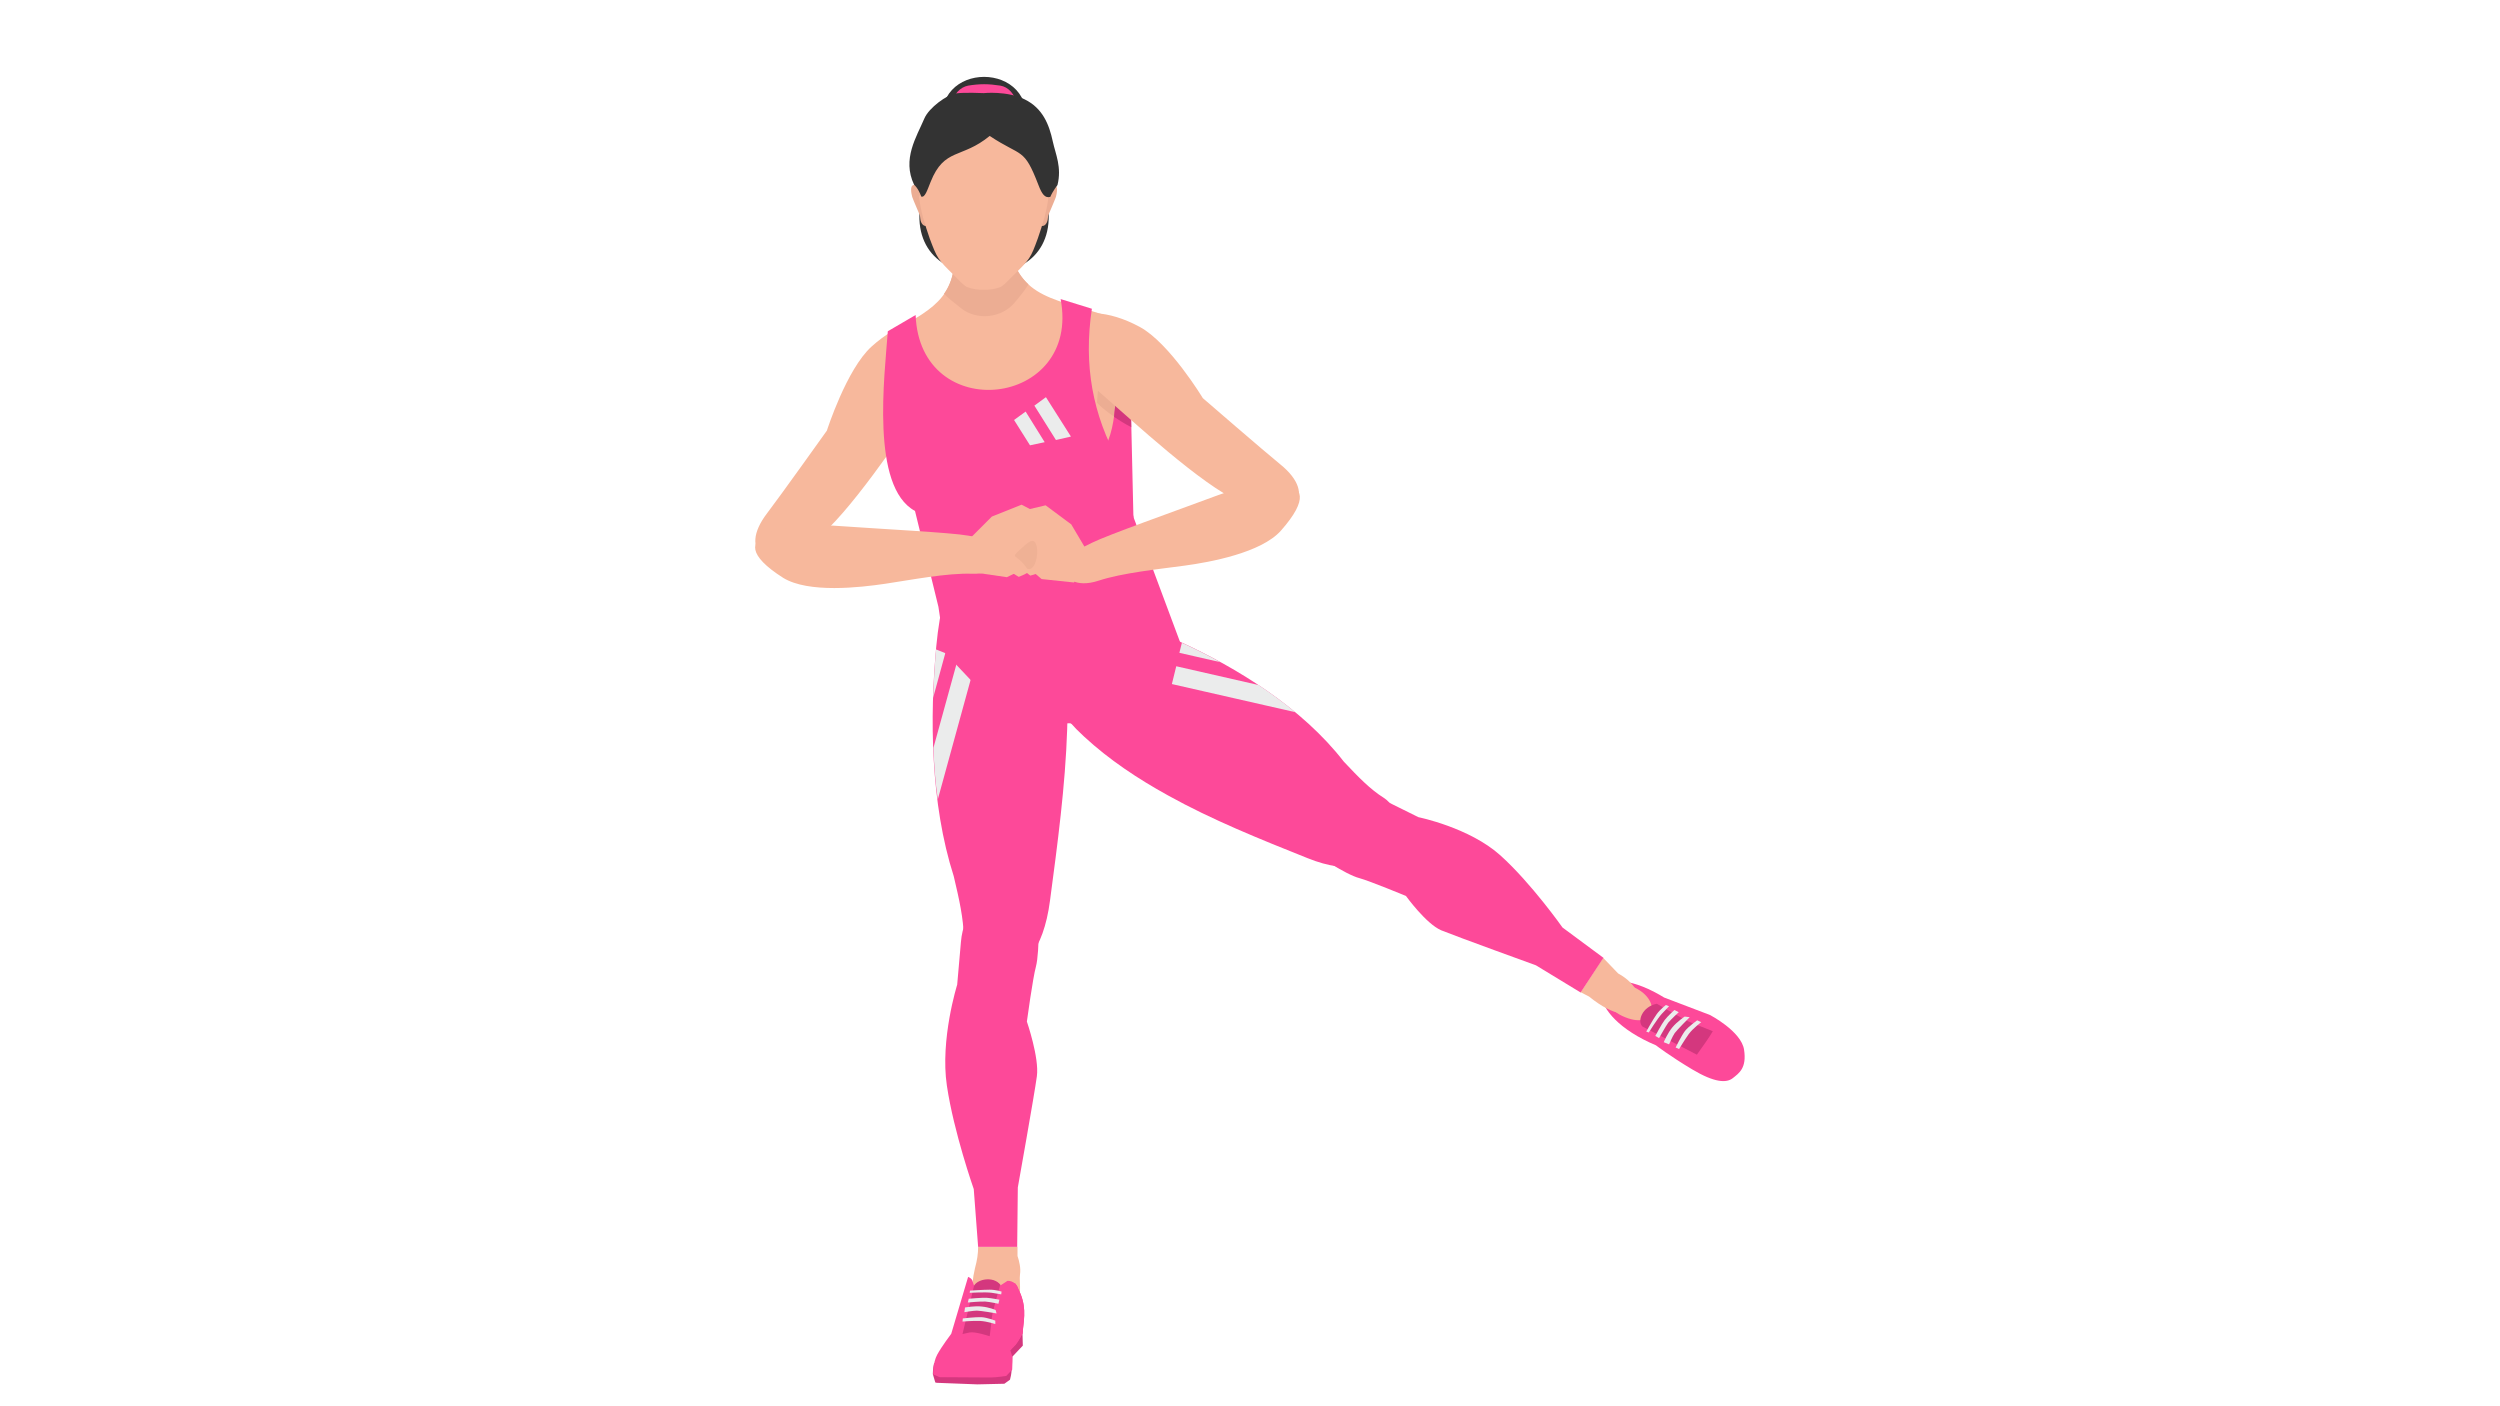 <?xml version="1.0" encoding="UTF-8"?>
<!-- Generator: Adobe Illustrator 27.3.1, SVG Export Plug-In . SVG Version: 6.00 Build 0)  -->
<svg xmlns="http://www.w3.org/2000/svg" xmlns:xlink="http://www.w3.org/1999/xlink" version="1.1" x="0px" y="0px" viewBox="0 0 800 450" style="enable-background:new 0 0 800 450;" xml:space="preserve">
<style type="text/css">
	.st0{fill:#7DB842;}
	.st1{fill:#FFA03C;}
	.st2{fill:#458AB2;}
	.st3{fill:#464646;}
	.st4{fill-rule:evenodd;clip-rule:evenodd;fill:#FFFFFF;}
	.st5{fill-rule:evenodd;clip-rule:evenodd;fill:#E09364;}
	.st6{fill-rule:evenodd;clip-rule:evenodd;fill:#D48757;}
	.st7{fill-rule:evenodd;clip-rule:evenodd;fill:#B55841;}
	.st8{fill-rule:evenodd;clip-rule:evenodd;fill:#C4664E;}
	.st9{fill-rule:evenodd;clip-rule:evenodd;fill:#D77D63;}
	.st10{fill-rule:evenodd;clip-rule:evenodd;fill:#973C3D;}
	.st11{fill-rule:evenodd;clip-rule:evenodd;fill:#F88A86;}
	.st12{fill-rule:evenodd;clip-rule:evenodd;fill:#F8D38B;}
	.st13{fill-rule:evenodd;clip-rule:evenodd;fill:#FBDC98;}
	.st14{fill-rule:evenodd;clip-rule:evenodd;fill:#F0C56D;}
	.st15{fill-rule:evenodd;clip-rule:evenodd;fill:#7A2C2D;}
	.st16{fill-rule:evenodd;clip-rule:evenodd;fill:#662324;}
	.st17{fill-rule:evenodd;clip-rule:evenodd;fill:#FDEED2;}
	.st18{fill-rule:evenodd;clip-rule:evenodd;fill:#EDDBB9;}
	.st19{fill:#DD6868;}
	.st20{fill:#333652;}
	.st21{fill:#FFA780;}
	.st22{opacity:0.15;fill:#FFA780;}
	.st23{fill:#DF75A1;}
	.st24{opacity:0.15;fill:#DF75A1;}
	.st25{fill:#829FB8;}
	.st26{fill:#331425;}
	.st27{opacity:0.3;fill:#331425;}
	.st28{opacity:0.2;fill:#FFA780;}
	.st29{opacity:0.3;}
	.st30{fill:none;}
	.st31{opacity:0.3;fill:#FFA780;}
	.st32{opacity:0.5;fill:#FFA780;}
	.st33{fill:#CF719E;}
	.st34{opacity:0.5;}
	.st35{fill:#A0B2C8;}
	.st36{opacity:0.2;}
	.st37{opacity:0.15;}
	.st38{opacity:0.5;fill:#A0B2C8;}
	.st39{opacity:0.15;fill:#8FA7BD;}
	.st40{fill:#191919;}
	.st41{fill:#E09D86;}
	.st42{fill:#AA5B46;}
	.st43{fill:#F7D4C1;}
	.st44{fill:url(#SVGID_1_);}
	.st45{fill:#932C21;}
	.st46{fill:#FFAB9A;}
	.st47{fill:#DD7C6F;}
	.st48{fill:#FC8899;}
	.st49{fill:#A53C52;}
	.st50{fill:#C43D4B;}
	.st51{fill:#D84C61;}
	.st52{fill:#E86262;}
	.st53{fill:#A82639;}
	.st54{fill:url(#SVGID_00000181051042138070688610000009552840507384796546_);}
	.st55{fill:#721919;}
	.st56{fill:#BA4D46;}
	.st57{fill:url(#SVGID_00000135684256495806254660000011893903816935816617_);}
	.st58{fill:url(#SVGID_00000109731975195716722490000000024836924296395917_);}
	.st59{fill-rule:evenodd;clip-rule:evenodd;fill:#EBECEC;}
	.st60{fill-rule:evenodd;clip-rule:evenodd;fill:#19DBCC;}
	.st61{fill-rule:evenodd;clip-rule:evenodd;fill:#F7B89C;}
	.st62{fill-rule:evenodd;clip-rule:evenodd;fill:#333333;}
	.st63{fill-rule:evenodd;clip-rule:evenodd;fill:#FD4999;}
	.st64{fill-rule:evenodd;clip-rule:evenodd;fill:#ECAD93;}
	.st65{fill-rule:evenodd;clip-rule:evenodd;fill:#D4377E;}
	.st66{fill-rule:evenodd;clip-rule:evenodd;fill:#EFB195;}
	.st67{fill-rule:evenodd;clip-rule:evenodd;fill:#F2B397;}
	.st68{fill-rule:evenodd;clip-rule:evenodd;fill:#72BFED;}
	.st69{fill:url(#SVGID_00000098922351959383495680000016575816859825617305_);}
	.st70{display:none;}
	.st71{display:inline;fill:url(#SVGID_00000010302554001045610490000012797356097446867893_);}
	.st72{clip-path:url(#SVGID_00000021825148462493891540000009979134124047186857_);}
	
		.st73{clip-path:url(#SVGID_00000177483741808895428360000005125653287509018808_);fill:url(#SVGID_00000129886987398318765180000015960382056933302948_);}
	
		.st74{clip-path:url(#SVGID_00000012438131846473875460000011357915791749249450_);fill:url(#SVGID_00000034058239973852191650000018227675852453485701_);}
	
		.st75{clip-path:url(#SVGID_00000121982169193134569360000001228633072025609375_);fill:url(#SVGID_00000054241056293361957410000008076762430371079868_);}
	.st76{clip-path:url(#SVGID_00000074440534144314403220000011811059662588299686_);fill:#707272;}
	.st77{clip-path:url(#SVGID_00000145034523928032245960000003395573525291570855_);fill:#707272;}
	.st78{clip-path:url(#SVGID_00000057828696869040383340000012622972088198892167_);fill:#707272;}
	.st79{clip-path:url(#SVGID_00000052818647320058080890000007110197761330486701_);fill:#707272;}
	.st80{clip-path:url(#SVGID_00000165955508989179287220000009001620578934326683_);fill:#707272;}
	.st81{clip-path:url(#SVGID_00000151540495799251155160000011527846032820530601_);fill:#707272;}
	.st82{clip-path:url(#SVGID_00000069363513030410255470000012668555614487680665_);fill:#707272;}
	.st83{clip-path:url(#SVGID_00000005254884857553834910000015515028060699012515_);fill:#707272;}
	.st84{clip-path:url(#SVGID_00000030476937227364783510000012841164381182808204_);fill:#707272;}
	.st85{fill:#205782;}
	.st86{fill:#472704;}
	.st87{fill:#7AAE00;}
</style>
<g id="Vectors">
	<g>
		<g>
			<g>
				<path class="st63" d="M341.5,233.3c0.4-12.4-0.1-24.8-2.2-37c-6.9-41-35.1-38.9-39.7,10.6c-2.1,22.5-1.9,50.1,5.6,73.5      c1.8,7.6,3.1,13.5,3.2,19.3c0.3,13.2,23.3,21.4,27.6-11.5C338.4,270.1,340.9,251.6,341.5,233.3z"></path>
				<path class="st59" d="M311.9,212.8l-5.3-2.2l-7.9,28.7c0.2,5.5,0.6,11.1,1.4,16.5L311.9,212.8L311.9,212.8z M302.5,209      l-3.9,14.3c0.2-5.3,0.5-10.5,0.9-15.5L302.5,209z"></path>
			</g>
			<g>
				<g>
					<path class="st61" d="M313,399c0,2.2-0.3,4.2-1,6.8c-0.8,3.3-1,6.3-0.9,8.6c0,0,0-0.2-0.1,1.1c-0.1,1.2-0.2,2.7-1.5,5       c-1,1.6-2.9,5.6-3.3,7.2c-0.5,1.8-2,6.6-2.4,8.6c-0.3,2-1.1,3.7,1.3,4.1c2.3,0.4,8.3,0.6,10.6,0.5c2.3-0.1,5.5-0.4,6.2-4.1       c0.6-3.7,1.3-7.9,2.1-10.4c0.4-1.5,1-3.5,1.3-5.2c0.4-1.1,0.8-2.2,0.9-2.8c0.2-1.2,0.1-2.6,0.2-3.8c-0.1-0.5-0.1-1.1,0-1.5       c0.1-1.6-0.2-4,0-5.3c0.3-1.9-0.2-4.1-0.8-5.9c0-0.9,0-1.9,0-2.9H313z"></path>
					<path class="st65" d="M327.3,425.7l-0.1,0.9l0.1,4l-3.4,3.6c0,0,0,3.9-0.4,6c-0.1,0.5-0.2,0.9-0.3,1.3l-1.8,1.3l-8.6,0.2       l-13-0.5l-0.5-0.1l-0.8-2.7c0,0,0-1.6,0.4-3.5c2.3,0.9,7,2.9,7,2.9l14.8-1.7l1.4-6L327.3,425.7z"></path>
					<path class="st63" d="M325.8,412.3c2.6,5.3,2.1,8.6,1.4,14.4c0,0-1.2,2.4-2.2,3.6c-1.1,1.1-1.7,1.8-1.7,1.8l0.7,2.2       c0,0,0,2-0.1,4l-1.9,2c0,0-3.3,0.5-5.1,0.5s-16.2-0.1-16.2-0.1l-2.1-0.9c0,0-0.1-3.7,1.3-6.3c1.4-2.6,4.5-6.7,4.5-6.7l5.4-18.2       c1.7,0.7,1.3,1.6,2,3c1.2-2.1,6.1-3.1,8.4-0.3l2-1.3C322.1,409.7,325,409.7,325.8,412.3z"></path>
					<path class="st63" d="M325.8,412.3c2.6,5.3,2.1,8.6,1.4,14.4c0,0-1.2,2.4-2.2,3.6c-1.1,1.1-1.7,1.8-1.7,1.8l-1.4-6l0.1-11.2       l0.6-3l2.2-1.3C325.1,411,325.5,411.5,325.8,412.3z"></path>
					<path class="st65" d="M311.7,411.4c1.2-2.1,6.1-3.1,8.4-0.3c0,0-2.5,8.4-2.7,10.5c-0.2,2.1-0.7,6-0.7,6s-4.7-1.6-6.5-1.2       c-1.8,0.4-2.2,0.5-2.2,0.5L311.7,411.4z"></path>
					<path class="st59" d="M318.5,423.7c0,0-2.7-0.9-4.9-1c-2.1-0.1-5.6,0.2-5.6,0.2l0.1-1c0,0,4.1-0.5,6-0.4       c1.8,0.1,4.4,1.1,4.4,1.1L318.5,423.7z"></path>
					<path class="st59" d="M318.9,420.3c0,0-5.1-0.9-6.3-0.9c-1.2,0-4,0.5-4,0.5l0.2-1.5c0,0,3.2-0.6,5.4-0.3       c2.3,0.2,4.4,1.1,4.4,1.1L318.9,420.3z"></path>
					<path class="st59" d="M319.5,417.2l0.3-1.3c0,0-2.5-0.5-4-0.6c-1.6-0.1-5.8,0.3-5.8,0.3l-0.3,1.2c0,0,4.1-0.4,5.6-0.3       C316.7,416.6,319.5,417.2,319.5,417.2z"></path>
					<path class="st59" d="M320.5,413.3c0,0-1.8-0.6-3.8-0.6c-2,0-6.3,0.3-6.3,0.3l-0.1,0.7c0,0,5.2-0.3,7.1,0c1.9,0.3,3,0.5,3,0.5       L320.5,413.3z"></path>
				</g>
				<path class="st63" d="M325.5,399l0.2-19c0,0,5.3-29.7,6.1-35.6c0.8-5.9-3.2-17.5-3.2-17.5s1.9-14,2.9-17.6      c0.6-2.3,0.9-7.1,0.9-12.4c0.1-18.8-23.3-14.7-24.9,4.5l-1.2,13.7c0,0-5.5,17.5-3.3,32.3c2.2,14.9,8.6,33.1,8.6,33.1L313,399      L325.5,399z"></path>
			</g>
		</g>
		<polygon class="st61" points="359.7,115.9 356.9,145.8 349.8,149 340.2,127.3 344.9,106.4 353.4,100.8   "></polygon>
		<path class="st64" d="M359.7,115.9l-1.7,18.4c-17.2-10.8-12.6-20.7,0.3-21.7L359.7,115.9z"></path>
		<path class="st63" d="M357,126.2c0,0,0.2,21.7-10,21.2l-1.2,18.3h16.9l-0.9-39L357,126.2z"></path>
		<path class="st65" d="M357,126.2c0,0,0,3.2-0.5,7.2c1.6,1.1,3.4,2.2,5.5,3.3l-0.2-10L357,126.2z"></path>
		<path class="st61" d="M296,128.5c-8.1,11.5-24.5,36.2-35,44.2c-15,11.5-25.2,4.1-15.5-8.5c4.2-5.5,19.1-26.4,19.1-26.4    s6.3-19.7,14.3-26.9C296,95.4,314.9,101.9,296,128.5z"></path>
		<path class="st61" d="M352.2,125.8c10.6,9.2,32.3,29.4,44.4,34.7c17.3,7.7,25.5-1.9,13.1-11.9c-5.4-4.4-24.8-21.2-24.8-21.2    s-10.7-17.7-20.2-22.8C344.4,93.6,327.6,104.3,352.2,125.8z"></path>
		<path class="st62" d="M334.8,62.7c4,17.4-7.7,25.5-19.9,24.5c-12.2,1-23.9-7.1-19.9-24.5C299.1,44.8,330.7,44.8,334.8,62.7z"></path>
		<path class="st61" d="M322.2,74c2.1,21,13.2,21,31.2,26.8l-3.8,44.8l-55.5,6.2l-7.5-46.3c12.8-7.1,20.8-11.3,18.5-29.5L322.2,74z"></path>
		<path class="st64" d="M322.2,74c0.8,8.6,3.2,13.6,6.9,17c-0.9,1.5-2.1,3.1-4.3,5.7c-4.1,5.1-12.2,6-17.3,1.9    c-2.7-2.1-4.2-3.3-5.4-4.6c2.9-4.1,4.1-9.6,3-18.1L322.2,74z"></path>
		<path class="st63" d="M349.4,98.8c-2.7,18,0.2,33.9,8.7,49.1l4.7,17.8l14.8,39.7L360,245.8c-18.7-19.9-20.4-17.4-25.6-3L302.5,209    l-2.2-14.8l-7.5-30.7c-14.3-7.7-9.7-43.5-8.7-57.5l8.9-5.2c1.3,35.5,53,29.7,46.4-5.1L349.4,98.8z"></path>
		<path class="st62" d="M321.2,49.5c3.1-0.5,5.7-3.3,6.8-8.1c4.7-22.4-30.9-22.4-26.1,0c1,4.8,3.6,7.6,6.8,8.1    C313.2,50.2,316.7,50.2,321.2,49.5z"></path>
		<path class="st63" d="M320.1,27.4c2.5,0.4,4.7,2.6,5.5,6.4c0.8,3.8,0.7,10.3-5.5,12c-5,1.3-5.3,1.3-10.3,0    c-6.2-1.7-6.3-8.2-5.5-12c0.8-3.8,3-5.9,5.5-6.4C313.5,26.8,316.3,26.8,320.1,27.4z"></path>
		<g>
			<path class="st64" d="M331.8,71.6c0,0,1.5,1.3,2.6,0.4c1.1-1,0.9-2.7,1-2.9c0-0.2,2.1-4.9,2.5-6.1c0.3-1.2,0.8-3.6-0.5-3.8     c-1.4-0.3-2.6,0.3-4,2.1C331.9,63.1,331,67.8,331.8,71.6z"></path>
			<path class="st64" d="M298,71.6c0,0-1.5,1.3-2.6,0.4c-1.1-1-0.9-2.7-1-2.9c0-0.2-2.1-4.9-2.5-6.1c-0.3-1.2-0.8-3.6,0.5-3.8     c1.4-0.3,2.6,0.3,4,2.1C297.9,63.1,298.8,67.8,298,71.6z"></path>
		</g>
		<path class="st61" d="M335.5,63c-0.5,4.7-1.9,8.9-3.4,13.3c-2.3,6.3-2.5,6.6-7.8,11.8c-1.4,1.3-2.5,2.7-4,3.7    c-1.8,0.7-3.6,1-5.5,0.9c-1.8,0.1-3.7-0.2-5.5-0.9c-1.5-1-2.7-2.4-4-3.7c-5.2-5.1-5.4-5.4-7.8-11.8c-1.5-4.4-2.9-8.6-3.4-13.3    c3.4-10.7,3.9-12.5,10-22.1h21.3C331.6,50.5,332.1,52.2,335.5,63z"></path>
		<path class="st62" d="M336.9,45.3c-1.2-5.6-3.3-10.7-9-13.5c-5.7-2.8-13.1-2-13.1-2s-6.3-0.3-9,0.1c-2.7,0.4-8.5,4.5-10,8    c-2.5,5.9-7.2,13-3.3,21.2c0,0,1.3,1,2.3,3.8c1.2,0.4,1.9-2,3-4.7c4.4-11,9.9-7.3,18.9-14.7c10.4,6.9,10.9,3.5,15.6,15.7    c1.1,2.9,2.1,4.3,3.8,3.8c0.8-1.9,2.3-3.8,2.3-3.8C339.8,53.5,337.8,49.4,336.9,45.3z"></path>
		<path class="st61" d="M389.9,158.4c-14.5,5.4-35.5,12.8-40.5,15.3c-5,2.5-10.3,4.7-9.6,7.9c0.7,3.2,4.2,6.7,11.8,4.2    c7.6-2.5,19.4-3.7,27.5-4.8c8.1-1.1,24.5-4.1,30.8-11.2C428,149.3,400.8,154.4,389.9,158.4z"></path>
		<path class="st61" d="M266.6,168.2c15.5,1.1,37.7,2.2,43.2,3.2c5.5,1,11.2,1.5,11.5,4.8c0.2,3.3-2.2,7.6-10.2,7.4    c-8-0.3-19.7,2-27.8,3.2c-8.1,1.2-24.6,3.1-32.7-1.9C227.5,170.2,255,167.4,266.6,168.2z"></path>
		<g>
			<path class="st63" d="M527.5,316.5c3,1.4,5,2.7,5,2.7l14.7,5.6c0,0,10,5.2,10.9,11.1c0.9,5.9-1.6,7.5-3.6,9.1     c-2,1.6-5.8,1.5-13-2.8c-7.2-4.3-11.6-7.7-11.6-7.7C506.4,324.6,507.8,307.6,527.5,316.5z"></path>
			<path class="st61" d="M524,316.5c7.8,4.4,5.4,13.4-4.9,8.6C511.1,321.4,514.1,310.9,524,316.5z"></path>
			<path class="st65" d="M525.6,328.5c-1.8-1.7-0.1-6.4,4.6-7.3c0,0,8.7,5.2,11.1,6.1c2.4,0.9,6.8,2.7,6.8,2.7     c-1.7,2.8-2.5,3.8-5.1,7.5L525.6,328.5z"></path>
			<path class="st59" d="M544.4,327.1c0,0-2.7,2-4,3.8c-1.3,1.8-3.1,4.8-3.1,4.8l-1.1-0.5c0,0,1.8-3.7,3-5.3     c1.2-1.5,3.9-3.4,3.9-3.4L544.4,327.1z"></path>
			<path class="st59" d="M540.7,325.5c0,0-4.1,4.1-4.8,5.1c-0.7,1-1.8,3.6-1.8,3.6l-1.7-0.7c0,0,1.2-2.9,2.8-4.8     c1.6-1.9,3.9-3.4,3.9-3.4L540.7,325.5z"></path>
			<path class="st59" d="M537.2,323.9l-1.4-0.7c0,0-2.1,1.9-3.1,3.2c-1,1.3-3,5.1-3,5.1l1.2,0.7c0,0,2-3.6,2.9-4.9     C534.8,326.1,537.2,323.9,537.2,323.9z"></path>
			<path class="st59" d="M533.1,321.6c0,0-1.8,1.3-3,3c-1.2,1.7-3.3,5.5-3.3,5.5l0.8,0.3c0,0,2.8-4.5,4.2-6c1.4-1.5,2.3-2.4,2.3-2.4     L533.1,321.6z"></path>
		</g>
		<path class="st61" d="M513,306.5c2.5,2.6,4.8,5,4.8,5c12.3,6.7,7.1,20.7-9.3,7.4l-2.7-1.4L513,306.5z"></path>
		<g>
			<path class="st63" d="M373.7,254.5c-9.6-5.3-18.8-11.4-26.8-18.8c-27.1-24.8-9.6-48.8,30.6-30.4c18.3,8.4,39.1,21.1,52.5,38.4     c4.8,5.1,8.5,8.9,12.8,11.6c9.8,6.3,3,30.4-24.4,19.3C403.4,268.6,387.9,262.4,373.7,254.5z"></path>
			<path class="st59" d="M375,218.9l1.4-5.7l26.3,6c4.1,2.7,8,5.6,11.8,8.7L375,218.9L375,218.9z M377.4,208.9l13.1,3     c-4.1-2.3-8.3-4.4-12.3-6.2L377.4,208.9z"></path>
		</g>
		<path class="st63" d="M505.8,317.6l-14.3-8.7c0,0-25.4-9.2-30.3-11.2c-4.9-2.1-11.3-11-11.3-11s-11.6-4.8-14.9-5.7    c-2-0.5-5.9-2.5-9.8-5c-14.1-8.7,2.4-27.4,17.8-19.9l10.9,5.4c0,0,16.3,3.3,26.2,12.2c9.9,8.9,19.9,23.1,19.9,23.1l13.1,9.7    L505.8,317.6z"></path>
		<path class="st59" d="M334.3,141.5l-6.1-9.8l-3.7,2.7l5.1,8.1L334.3,141.5L334.3,141.5z M342.7,139.7l-4.8,1.1l-6.9-11l3.7-2.7    L342.7,139.7z"></path>
		<g>
			<g>
				<g>
					<polygon class="st61" points="310.7,173.7 311.9,183.2 322.2,184.7 328.1,181.8 331.3,165.4 327.1,165.2      "></polygon>
					<path class="st61" d="M333.8,165.1l-6.9-3.6l-9.5,3.8l-8.9,8.9l3.2,6.8c0,0,3.7,1.2,5.7-2.9c1.9-4.1,4.5-8.2,4.5-8.2l5.2-3.2       C327.1,166.7,332.3,168.3,333.8,165.1z"></path>
					<path class="st61" d="M320.2,177.7l-0.9,2.8l6.7,4.1c0,0,2.6-1,3.3-1.7c0.7-0.6,0.8-3,0.8-3s1.4-1,1.9-2.2c0.5-1.2,0-2.8,0-2.8       s1.2-0.7,1.6-1.8c0.4-1.1-0.3-2.3-0.3-2.3s1.2-1.6,1.6-2.8c0.4-1.2-0.5-2-0.5-2l-4.1-1.3l-7.3,2.3c0,0-1.3,3.6-1,4.2       c0.3,0.6,0.3,1.4,0.3,1.4l-1.2,0.6c0,0-0.6,1.9-0.5,2.6C321,176.6,320.2,177.7,320.2,177.7z"></path>
				</g>
				<g>
					<polygon class="st61" points="347.2,177.5 343.7,186.4 333.3,185.3 328.3,181 329.3,164.4 333.4,165.2      "></polygon>
					<path class="st61" d="M327,163.5l7.6-1.8l8.2,6.1l6.4,10.8l-4.8,5.8c0,0-3.9,0.3-4.8-4.2c-0.9-4.4-2.3-9-2.3-9l-4.2-4.4       C333.1,166.7,327.6,166.9,327,163.5z"></path>
					<path class="st61" d="M337,179l0.2,2.9l-7.5,2.3c0,0-2.3-1.7-2.8-2.4c-0.5-0.8,0-3.1,0-3.1s-1.1-1.3-1.3-2.6       c-0.2-1.3,0.7-2.7,0.7-2.7s-1-0.9-1.1-2.1c-0.1-1.2,0.8-2.1,0.8-2.1s-0.7-1.9-0.8-3.1c-0.1-1.3,0.9-1.8,0.9-1.8l4.3-0.3       l6.5,4.1c0,0,0.3,3.8-0.1,4.3c-0.4,0.5-0.7,1.2-0.7,1.2l1,0.9c0,0,0.1,2-0.2,2.6C336.5,177.8,337,179,337,179z"></path>
				</g>
			</g>
			<path class="st66" d="M328.7,182c-3.4-5.1-5.7-3-2.2-6.2c2.3-2.1,4.4-4.3,5.2-1.1C332.5,177.8,331,183,328.7,182z"></path>
		</g>
	</g>
</g>
<g id="Image">
</g>
<g id="Blue">
</g>
<g id="Layer_7">
</g>
<g id="B__x26__W_Overlay">
</g>
<g id="Lighten_Overlay">
</g>
<g id="Gradient_Overlay" class="st70">
</g>
<g id="Text">
</g>
<g id="Spine">
</g>
</svg>
